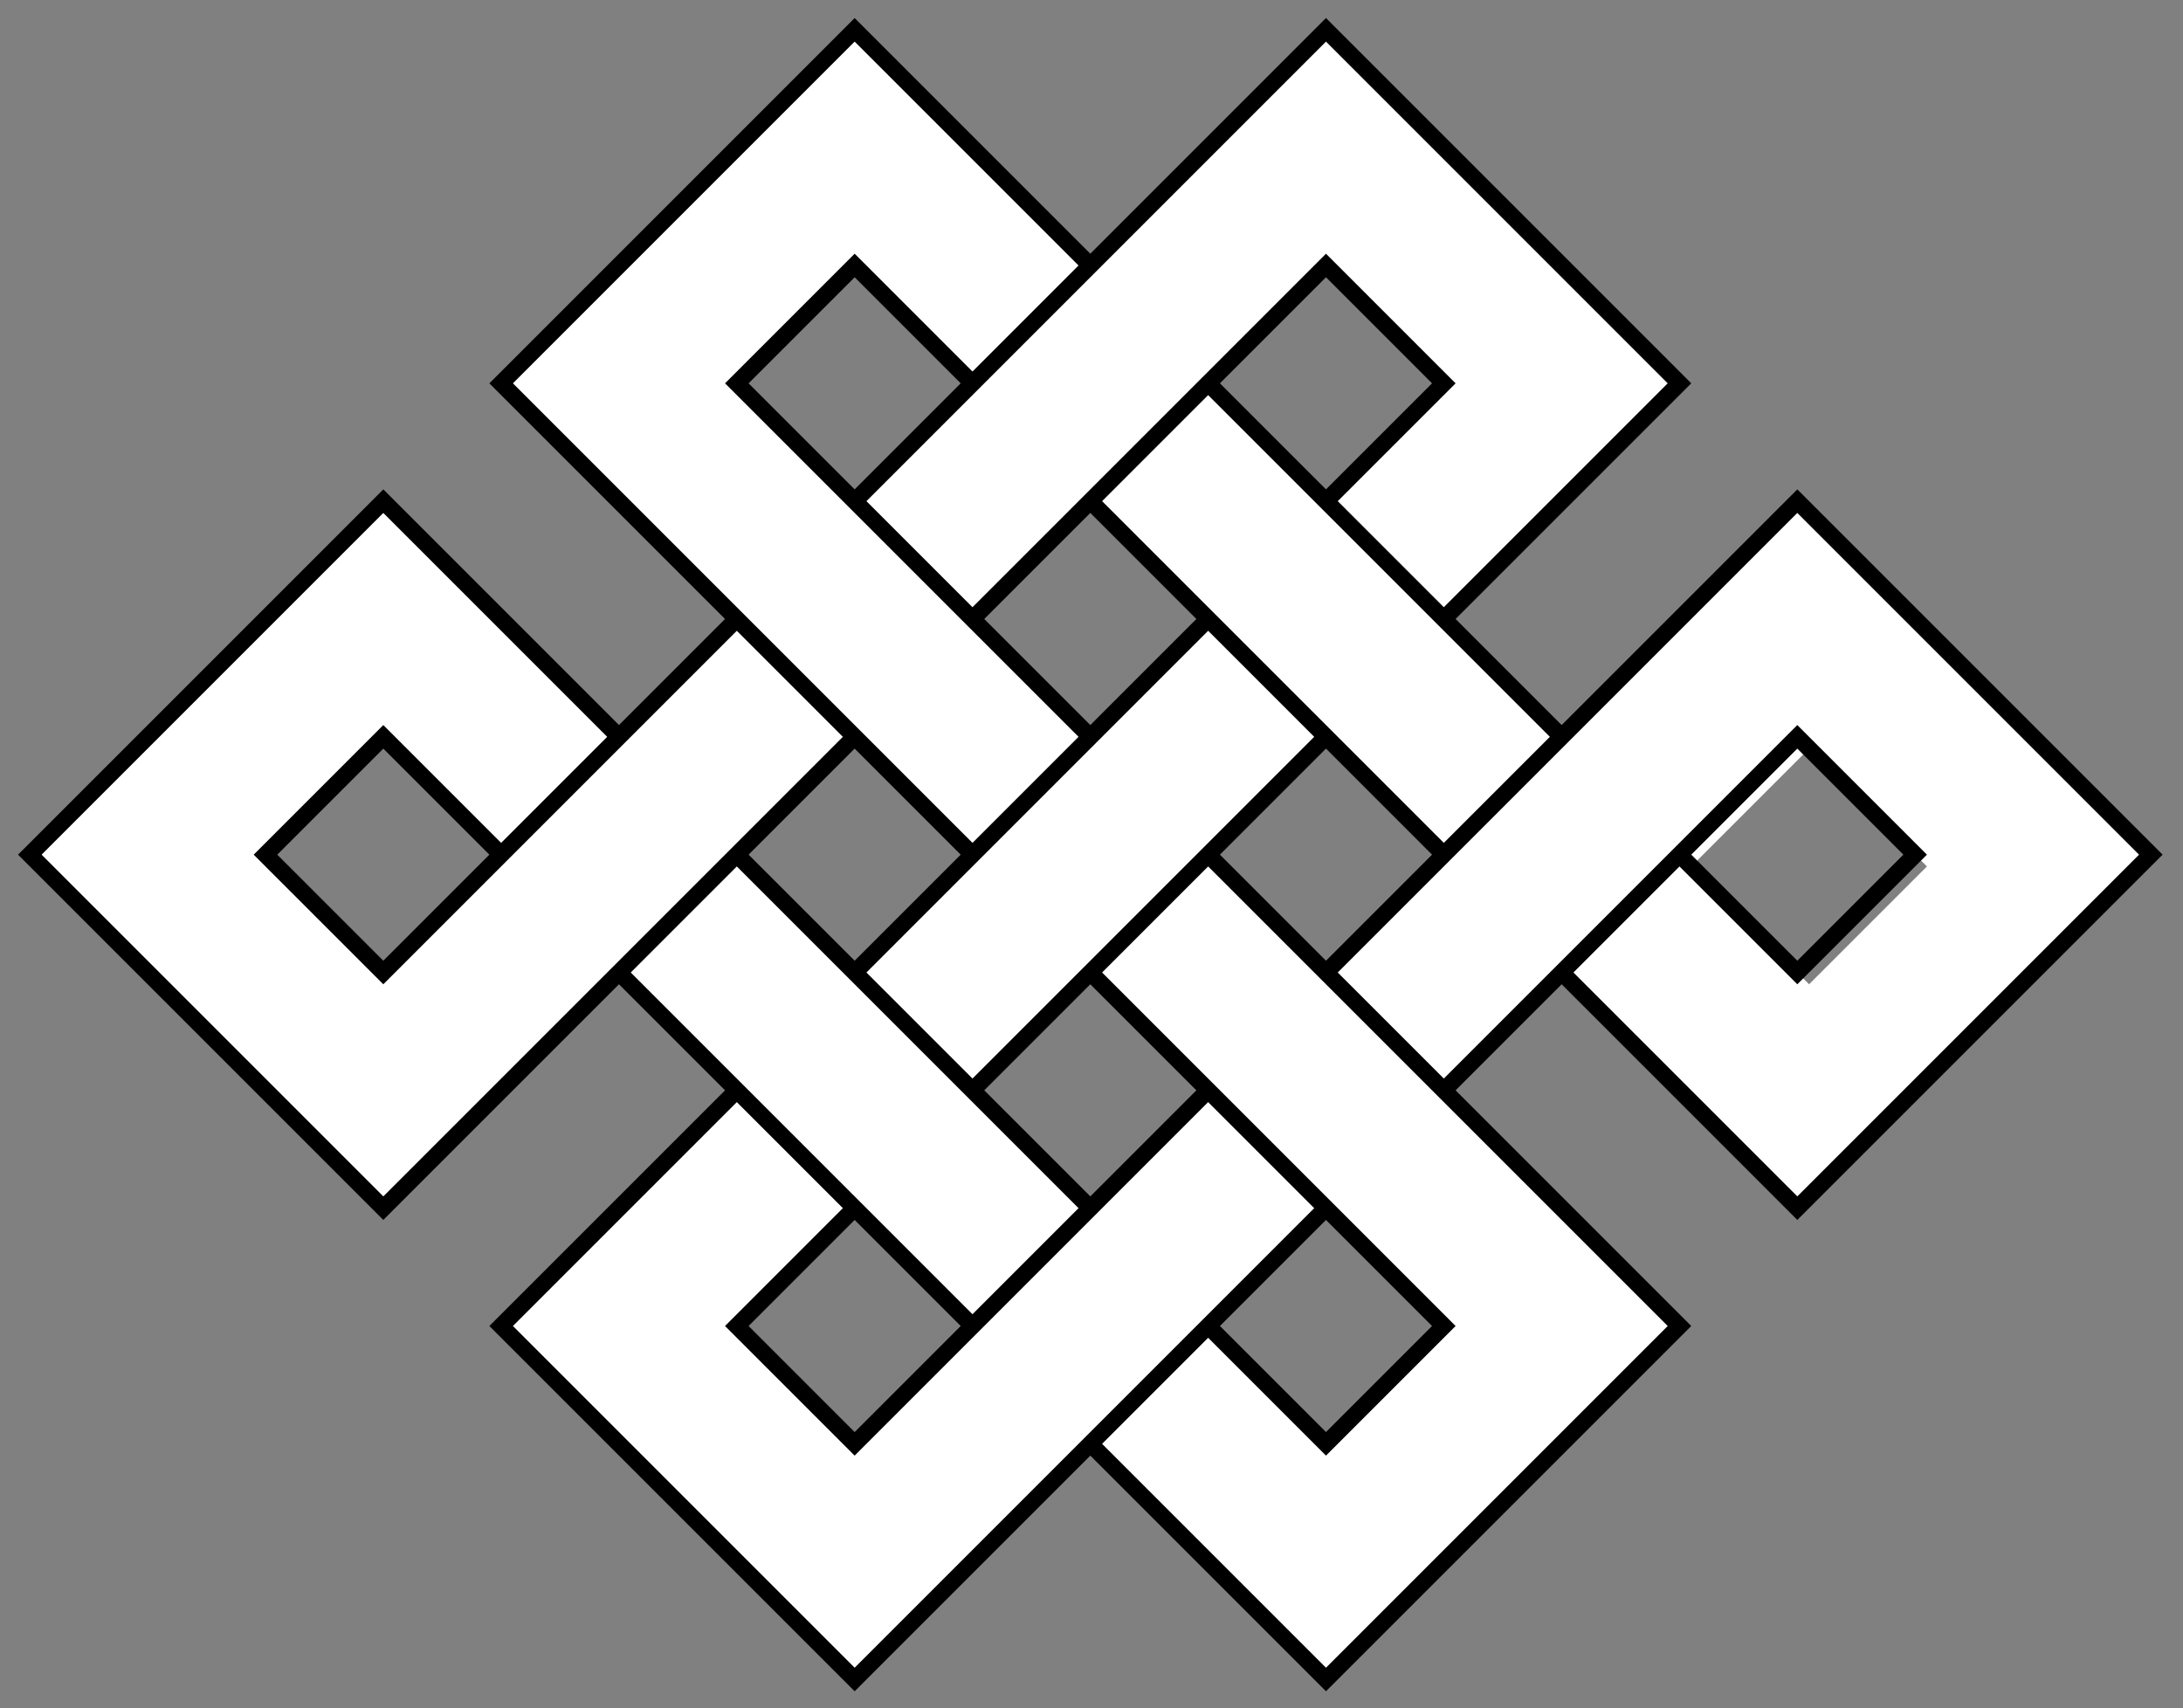 <?xml version="1.0" encoding="UTF-8"?>
<svg width="65.5mm" height="51.25mm" version="1.1" viewBox="-1375 -875 6550 5125" xmlns="http://www.w3.org/2000/svg">
<rect x="-1375" y="-875" width="6550" height="5125" fill="#808080" stroke="none"/>
<g transform="rotate(45,2250,2750)">
<path d="m0 0h1500v1e3h500v-1e3h1500v1500h-1e3v500h1e3v1500h-1e3v1e3h-1500v-1e3h-500v1e3h-1500v-1500h1e3v-500h-1e3v-1500h1e3zm500 500v500h500v-500zm2050 0v500h500v-500zm-1050 1e3v500h500v-500zm-1e3 0v500h500v-500zm-1e3 0v500h500v-500zm1e3 1e3v500h500v-500zm1e3 0v500h500v-500zm1e3 0v500h500v-500zm-1e3 1e3v500h500v-500zm-2e3 0v500h500v-500z" fill="#fff"/>
<g fill="none" stroke="#000" stroke-width="50">
<polyline points="0 2e3 0 0 1500 0 1500 1e3"/>
<polyline points="2e3 2e3 2e3 0 3500 0 3500 1500 2500 1500"/>
<polyline points="500 2e3 500 500 1e3 500 1e3 1e3"/>
<polyline points="2500 2e3 2500 500 3e3 500 3e3 1e3 2500 1e3"/>
<polyline points="0 1e3 -1e3 1e3 -1e3 2500 1e3 2500"/>
<polyline points="0 1500 -500 1500 -500 2e3 1e3 2e3"/>
<polyline points="1500 2e3 3500 2e3 3500 3500 2500 3500"/>
<polyline points="1500 2500 3e3 2500 3e3 3e3 2500 3e3"/>
<polyline points="1e3 1500 1e3 3e3"/>
<polyline points="1500 1500 1500 3e3"/>
<polyline points="500 1e3 2e3 1e3"/>
<polyline points="500 1500 2e3 1500"/>
<polyline points="500 3e3 2e3 3e3"/>
<polyline points="500 3500 2e3 3500"/>
<polyline points="2500 2500 2500 4500 1e3 4500 1e3 3500"/>
<polyline points="500 2500 500 4500 -1e3 4500 -1e3 3e3 0 3e3"/>
<polyline points="2e3 2500 2e3 4e3 1500 4e3 1500 3500"/>
<polyline points="0 2500 0 4e3 -500 4e3 -500 3500 0 3500"/>
</g>
</g>
</svg>
